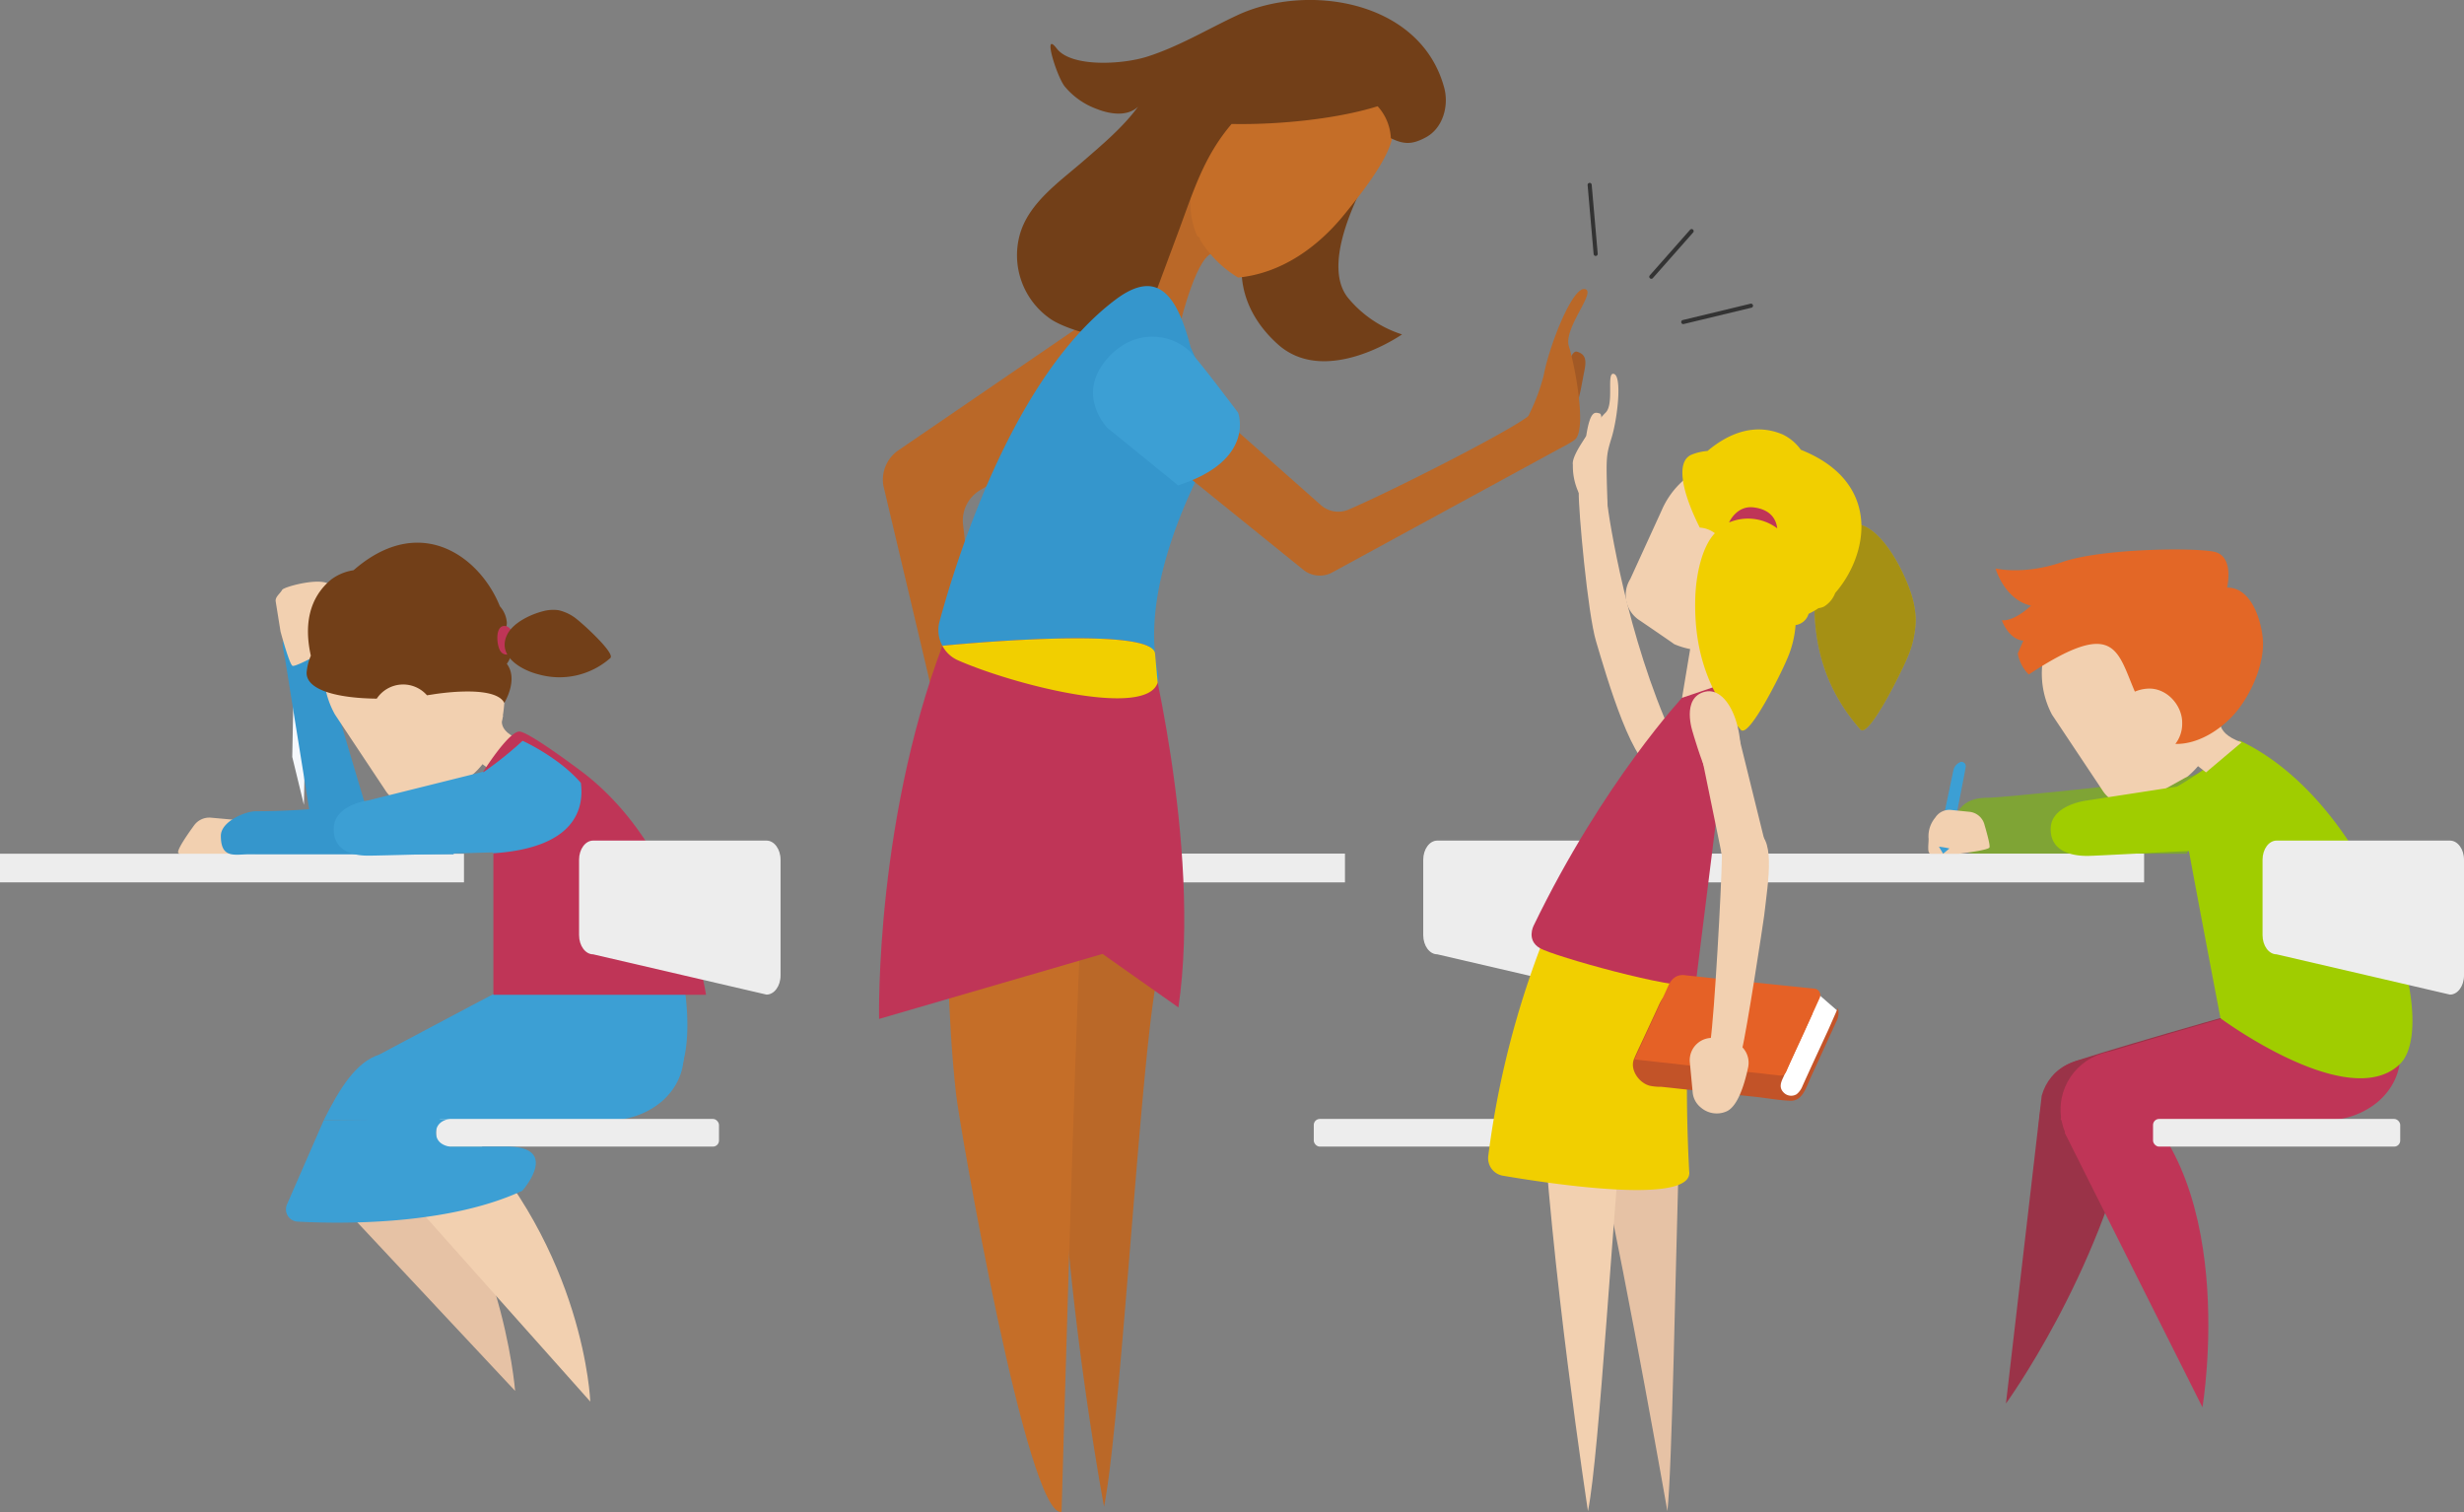<svg xmlns="http://www.w3.org/2000/svg" viewBox="0 0 601.89 369.33"><rect x="0" y="0" width="601.89" height="369.33" fill="#808080" stroke="none"/><defs><style>.cls-2{fill:#9a3348}.cls-3{fill:#3c9fd4}.cls-4{fill:none}.cls-6{fill:#bf3557}.cls-7{fill:#f2d0b0}.cls-8{fill:#ededed}.cls-9{fill:#a0cd00}.cls-12{fill:#e6c2a5}.cls-13{fill:#3596cc}.cls-14{fill:#723f18}.cls-15{fill:#f1cf00}.cls-17{fill:#ba6828}.cls-18{fill:#c56e28}</style></defs><g style="isolation:isolate"><g id="Layer_2" data-name="Layer 2"><g id="Layer_1-2" data-name="Layer 1"><path class="cls-2" d="M561.71 243.42c-1.29 0-42.53 11.77-53.86 15.47-6.91 2.25-9 6-9.82 15.77l.23.29h61.91z"></path><path class="cls-2" d="M498.74 267.6 490 342.82s22.71-31.19 31-69.51c6-16.6-18.15-20.07-22.26-5.71z"></path><path class="cls-3" d="M512.76 207.31a24.44 24.44 0 0 1 2.53-.61l-.92 1.8z"></path><path class="cls-4" d="m540.75 167.75-.14.14"></path><path class="cls-3" d="M479 186.09a2.83 2.83 0 0 0-1.84 2.07l-2.57 12.25 3.3-1.27s2.06-10.36 2.27-11.74a1.07 1.07 0 0 0-1.16-1.31z"></path><path d="M535.48 189.53c-12.47 1.9-47 5.31-49.35 5.31s-8.84-.07-8.84 8c0 5.69 3.45 5.69 6.94 5.69h49.93s13.78-24.76 1.32-19z" fill="#7fa435"></path><path class="cls-6" d="M581 246.6a19.42 19.42 0 0 0-14-4.52 20.35 20.35 0 0 0-7.54 2c-12.74 3.52-37.82 10.79-46.3 13.49-5.67 1.81-6 8.07-9.81 15.77l.23.3h61.91v-.06h2.82A19.31 19.31 0 0 0 581 269c7.09-6.2 7.09-16.22 0-22.4z"></path><path class="cls-7" d="m533.5 190.13-11.5 6.4a7.92 7.92 0 0 1-8.49-3.58l-12.27-18.41a21.51 21.51 0 0 1 37.53-21c5.8 10.37 5.72 27.82-4.41 36.13z"></path><path class="cls-8" d="M415.85 208.5h107.9v7.03h-107.9z"></path><path class="cls-9" d="M547.05 180.87a86.78 86.78 0 0 1-15.22 11.25c3.75 21.11 10.58 56.6 10.58 56.6s31.15 23.09 43.7 11.31c10.75-10.03-6.55-63.89-39.06-79.16z"></path><path class="cls-7" d="M542.75 174.78s-2.55 3.95 4.81 6.55l-8.69 7.33-6.11-4.74z"></path><path class="cls-9" d="M546 194.85a8.31 8.31 0 0 0-8.41-3.61l-27.77 4.28s-8.9 1-8.9 7 6.24 6.54 8.91 6.54c2.4 0 20.86-1.11 29.44-1.33a8.31 8.31 0 0 0 6.73-12.88z"></path><path class="cls-7" d="m481.24 198.31-4.81-.49a4.1 4.1 0 0 0-3.69 1.88 7.09 7.09 0 0 0-1.65 5c.11 1.08-.48 3.84.55 3.84h6.42a3 3 0 0 0 .43 0c1.2-.15 7.1-.89 7.47-1.52.24-.41-.52-3.23-1.18-5.49a4.24 4.24 0 0 0-3.54-3.22z"></path><path class="cls-8" d="m598.46 242.94-42.36-9.84c-1.89 0-3.42-2.1-3.42-4.68V210c0-2.58 1.53-4.68 3.42-4.68h42.36c1.9 0 3.43 2.1 3.43 4.68v28.27c0 2.57-1.53 4.67-3.43 4.67z"></path><path class="cls-6" d="M504.36 276.69 538 343.74s10-59.28-22.73-79.67z"></path><path d="M552.71 155.68c-.5-4.62-2.9-12.22-8.7-12.15 0 0 1.9-7.73-3.21-8.77s-27.49-.78-37 2.51-16.35 1.58-16.35 1.58 2.17 7.62 8.67 9.09c0 0-4 3.89-7.12 3.55 0 0 1.55 4.65 5.25 5l-1.36 3.12a9.55 9.55 0 0 0 2.69 5.14c21.12-13.93 21.54-5.95 25.91 4.19a9.19 9.19 0 0 1 3.24-.74c4.49-.21 8.32 4 8.32 8.32v.29a8 8 0 0 1-1.67 4.9c6 .15 12.08-4.11 15.51-8.63s6.45-11.6 5.82-17.4z" fill="#e36726"></path><path class="cls-3" d="M161.7 246.6c-6.41-5.58-16.35-6-23.46-1.51v28.48h10.77A19.35 19.35 0 0 0 161.7 269c7.09-6.2 7.09-16.22 0-22.4z"></path><path d="m82.21 166.82.95 37.34h-5.33v-37.34h4.38zm-7.42 0-.55 29.77-2.85-11.7.35-18.07h3.05z" style="fill:#f5f8fc"></path><path class="cls-7" d="m57 200.22-5.42-.49a4.59 4.59 0 0 0-4.17 1.88c-1.81 2.48-4.44 6.31-3.81 6.78.94.7 1.41 2 2.58 2h7.24a4 4 0 0 0 .49 0c1.35-.15 8-.89 8.42-1.52.27-.42-.58-3.23-1.34-5.49a4.63 4.63 0 0 0-3.99-3.16z"></path><path class="cls-12" d="m87.2 298.48 38.63 41.26s-3.25-42.51-30.42-68.81z"></path><path class="cls-7" d="m101.42 294.35 42.77 48s-1.28-36.73-31.37-67.67z"></path><path class="cls-13" d="M76.28 202.32a7.82 7.82 0 0 0 7.72 6.57h10s-1-.1-1-.15c-3.87-12-13.69-45.39-14.07-47.75s2.22-8.74-5.72-7.46c-5.61.91-4.09 4.19-3.53 7.64.38 2.53 4.46 27.83 6.6 41.15z"></path><path class="cls-3" d="M133.78 236.26c-1.29 0-30.59 15.75-41.15 21.34-5.67 1.81-9.7 8.3-13.54 16h67z"></path><path class="cls-7" d="M90.09 145.26a21.51 21.51 0 0 1 29.27 8.25c5.81 10.37 5.72 27.82-4.41 36.13a10.93 10.93 0 0 1-1.15.35l.29.14-11.5 6.4A7.93 7.93 0 0 1 94.1 193l-12.27-18.46a21.51 21.51 0 0 1 8.26-29.28z"></path><path class="cls-8" d="M0 208.53h113.34v6.99H0z"></path><rect class="cls-8" x="106.51" y="273.31" width="69.12" height="6.76" rx="1.48"></rect><path class="cls-3" d="M127.63 180.87a86.41 86.41 0 0 1-15.22 11.25c25.71 46.13 10.58 56.6 10.58 56.6s38.59 27.74 43.7 11.31c5.31-17.09-6.55-63.89-39.06-79.16z"></path><path class="cls-7" d="M123 174.78s-2.46 3.68 4.64 6.09l-8.39 6.83-5.9-4.41z"></path><path class="cls-13" d="M112.23 191.16a183.89 183.89 0 0 1-49.82 7c-2.39 0-8.46 2.45-8.46 6 0 5.68 3.4 4.51 6.89 4.51h49.93s13.93-23.26 1.46-17.51z"></path><path class="cls-3" d="m121.56 187.63-31.66 7.89s-8.38 1-8.38 7 5.87 6.48 8.39 6.48c2.82 0 21.7-.54 34.47-.92a10.4 10.4 0 0 0 10-12.07 10.41 10.41 0 0 0-12.82-8.38z"></path><path class="cls-7" d="m79.13 156-.38-5.43c-.11-1.63 2.82-7.31 1.36-8.05-2.73-1.38-10.81.86-11.18 1.55-.54 1-1.76 1.71-1.58 2.86l1.15 7.16a4 4 0 0 0 .11.47c.36 1.31 2.15 7.76 2.84 8.07.45.21 3.1-1.08 5.2-2.19a4.63 4.63 0 0 0 2.48-4.44z"></path><path class="cls-8" d="M220.64 208.5h107.9v7.03h-107.9z"></path><rect class="cls-8" x="320.92" y="273.31" width="60.38" height="6.76" rx="1.48"></rect><path class="cls-4" d="m80.26 167.75-.15.14"></path><path class="cls-14" d="M123.8 162.14c1.54-2.1 1.41-4.08-.13-5.76a16.65 16.65 0 0 0-.13-2.88 3.76 3.76 0 0 0 .27-1.42 6.75 6.75 0 0 0-1.71-4c-4.63-11.64-18.76-22.75-34.88-9.52-.3.24-.58.49-.87.73a12 12 0 0 0-5.42 2.24c-5.46 4.48-6.68 11.14-5 18.62a13.52 13.52 0 0 0-1 3.8c-.55 4.55 7.42 6.6 17.1 6.7a7.74 7.74 0 0 1 12.27-.82l1.34-.2s15.18-2.61 17.55 2.06c-.01-.01 3.54-5.69.61-9.55z"></path><path class="cls-3" d="m79.09 273.61-9 20.61a3 3 0 0 0 2.56 4.17c10.2.56 36.58 1 54.94-7.54 0 0 9.54-10.78-3.83-10.78h-13.87s-3.38-.29-3.38-3.38 3.38-3.38 3.38-3.38z"></path><path class="cls-6" d="M141.07 187.7s-11.49-8.64-14.06-9c-2.38-.38-8.25 8.63-9 9.86 0 0 0 .1.16 0a93.83 93.83 0 0 0 9.5-7.62s8.82 4 14.22 10.29c.79 6-1.07 15.83-21.37 17.19v34.56h51.94S167 206.4 141.07 187.7z"></path><path class="cls-8" d="m393.45 242.94-42.36-9.84c-1.89 0-3.43-2.1-3.43-4.68V210c0-2.58 1.54-4.68 3.43-4.68h42.36c1.9 0 3.43 2.1 3.43 4.68v28.27c0 2.57-1.53 4.67-3.43 4.67z"></path><path class="cls-3" d="M473.63 206.81a24 24 0 0 1 2.57.43l-1.55 1.29z"></path><path class="cls-8" d="m187.24 242.94-42.36-9.84c-1.89 0-3.43-2.1-3.43-4.68V210c0-2.58 1.54-4.68 3.43-4.68h42.36c1.89 0 3.43 2.1 3.43 4.68v28.27c0 2.57-1.54 4.67-3.43 4.67z"></path><path class="cls-15" d="M466.52 144.09c-2-5.6-6.25-13.33-11-15.52-8.68-4-12 8.53-12.27 17.1-.39 13.05 3.28 23.49 11.19 32.49 2 2.3 10.13-14.27 11.4-17.36a24.06 24.06 0 0 0 2.12-9.53 23 23 0 0 0-1.44-7.18z"></path><path d="M466.52 144.09c-2-5.6-6.25-13.33-11-15.52-8.68-4-12 8.53-12.27 17.1-.39 13.05 3.28 23.49 11.19 32.49 2 2.3 10.13-14.27 11.4-17.36a24.06 24.06 0 0 0 2.12-9.53 23 23 0 0 0-1.44-7.18z" style="mix-blend-mode:overlay" fill="#333" opacity=".4"></path><path class="cls-7" d="M392.75 125.27c-.47-13.88-.52-13.63.95-18.45 1.41-4.64 2.56-14.79.57-15.48s.15 7.27-2.06 9.45-8.48 10.08-8 12.72a15.45 15.45 0 0 0 3.95 10.67"></path><path class="cls-7" d="M406.6 175.44c-10.34-24.94-13.94-51.68-14.22-54-.05-.39-.11-.88-.21-1.43-5.38-1.19-2.07-1.23-6.52-1v1.2c-.11 4.31 2.19 29.66 4.22 36.43 2.44 8.18 9.47 32.86 15.09 31.06 4.66-1.43 4.95-6.9 1.64-12.26z"></path><path class="cls-12" d="M390.74 282.57c7.34 33.88 16.56 86.55 16.56 86.55 1.13-10 2-59.84 2.77-85.79-6.45-.18-12.89-.46-19.33-.76z"></path><path class="cls-7" d="M376.56 266.19c2 41.94 11.34 102.93 11.34 102.93 2.86-14.28 6.12-74.76 9.2-103.68-6.82.41-13.69.81-20.54.75z"></path><path class="cls-15" d="M413.47 168.27c-7.2 8-41.68 49.18-49.93 114.11a4.34 4.34 0 0 0 3.58 4.8c12.08 2.06 46.84 7.28 45.5-1.15-2.73-51.22 5.36-98.67 8.34-114a4.34 4.34 0 0 0-4.28-5.16 4.32 4.32 0 0 0-3.21 1.4z"></path><path class="cls-6" d="M411.28 170s-19.69 21-36.68 56.15c0 0-1.79 3.52 1.57 5.46s32.81 10.24 38 9.07l7.8-62.53s.63-5.55-1.62-9.3-4.95-3.63-9.07 1.15z"></path><path class="cls-17" d="M234.12 196.08s14.67 3.63 11.72 2c-2.45-1.35-8.61-52.83-10.59-69.93a8.65 8.65 0 0 1 4.05-8.36l43.6-25.68s8.43-4.72 4.31-13.56-18.6-4.17-18.6-4.17L219.44 110a8.71 8.71 0 0 0-3.66 8.59z"></path><path class="cls-7" d="M387.45 106.62c1-6.6 2.23-5.88 3.25-5.65s0 3.56 0 3.56-.86 4.8-.49 6.88a2.55 2.55 0 0 1-3.86 2.45c-1.56-1.18-.9-3.93 1.07-7.24"></path><path class="cls-17" d="M288.35 78.78s4.24-17.48 8.35-16.94-2.82-20.65-2.82-20.65l-17.41 29.68c1.76 6.27 5.15 11.13 11.88 7.91z"></path><path class="cls-14" d="M339.7 33.75s-19.18 27.73-10.51 38.88a28.23 28.23 0 0 0 13.29 9.05s-18.61 13-30.38 2.38-8.35-22.22-8.35-22.22z"></path><path class="cls-18" d="m337.6 26.56-1.08-.66a130.77 130.77 0 0 1-37 2.09c-7 8.26-11.22 20.17-7.12 29.54a11.75 11.75 0 0 0 .9.81h-.3a27.8 27.8 0 0 0 9.44 9.46c10.27-1 19.12-7.08 25.8-15.24 9.31-11.38 16.22-21.74 9.36-26z"></path><path class="cls-14" d="M348.36 33.51c4.07-2.21 5.63-7.62 4.42-12.09C347 0 319.2-4.24 302.18 3.75c-7.28 3.41-14.28 7.65-22 10.1-6.06 1.92-18.51 2.63-22.05-2s-.07 6.61 1.9 9.2a18.21 18.21 0 0 0 7.9 5.57c3.3 1.32 7.48 1.88 10.06-.55-3.6 4.94-8.68 9.21-13.28 13.2-6 5.22-13.51 10.33-15.64 18.19a18.89 18.89 0 0 0 7.39 20.34c4 2.94 20.5 8.12 23.18.86L288 56.19c3.51-9.47 6.08-18 12.85-25.91 12.19.24 26.34-1.38 35.67-4.33a12.44 12.44 0 0 1 3.23 7.8c3.3 1.64 5.34 1.53 8.61-.24z"></path><path class="cls-17" d="M259.47 237.26C254.87 289.32 269.69 368 269.69 368c3.88-19.41 8.54-102.09 12.37-125.92 4.52-28.08-4.05-23-11.5-25a6.07 6.07 0 0 0-6.38 2.47c-4 5-3.9 11.64-4.71 17.64"></path><path class="cls-18" d="M234.63 211.56c-5.28 7.16-3.27 18.13-3 26.44.26 9.71.84 19.41 1.89 29.07.83 7.7 17.47 103.77 25.79 102.24 0 0 3.34-118.7 4.68-142 .64-11.15-8.19-20.28-17.72-19.92-3.07.14-9.79 1.67-11.64 4.17z"></path><path class="cls-7" d="M436.35 115.8a21 21 0 0 1 6 29.15c-6.4 9.7-21.61 17.46-33.38 12.39-.29-.25-8.37-5.76-8.37-5.76a7.35 7.35 0 0 1-2.37-10.14l7.68-16.8a20.54 20.54 0 0 1 30.46-8.84z"></path><path class="cls-7" d="M425.47 157.66s-5.11 1.93-4 9.19l-10.59 3.6 2.89-17.36z"></path><path class="cls-6" d="m269.32 233 18.54 13.08c5.82-39.86-8.06-92.54-8.06-92.54s-39.31.83-47.56-1c-18.66 45.45-17.5 96.34-17.5 96.34z"></path><path class="cls-13" d="M290.82 84.77c-3.32-12.85-8.13-19.21-18.27-11.62-24.71 18.48-38.51 62-43.05 78.66a8 8 0 0 0 .7 5.93c.11 0 51.31-5.17 51.95 1.91l.64 7.08a5 5 0 0 0 .06-2.64c-4.69-21.09 9.81-48 12.18-52.34a8.7 8.7 0 0 0 .59-1.32c1-3 2.89-5.22 2.89-8.44z"></path><path class="cls-15" d="M230.2 157.74a7.92 7.92 0 0 0 3.82 3.55c13.93 6.1 46 14.17 48.77 5.44l-.64-7.08c-.64-7.08-51.84-1.92-51.95-1.91z"></path><path class="cls-17" d="M381.52 109.27s-6.87-10.87-7.4-8.44c-.44 2-33 18.61-44.7 23.64a6.39 6.39 0 0 1-6.77-1.1l-29-25.68s-5.13-5-10.5-.17 1 14 1 14l34.21 27.65a6.4 6.4 0 0 0 6.85.77z"></path><path class="cls-3" d="M270.55 104.55s-7.88-7.9-.17-16.85C277 80 286 81.54 290.45 85.64c2.14 2 12 15.19 12 15.19s4.36 11.61-14.68 17.72"></path><path d="M386 95.79c.37-1.68.66-3.43 1-5.09.45-2.26.62-4.13-1.8-4.8-1.52-.41-2.52 4.72-2.52 4.72-.4 2.06-.57 4-1 6.08a4.69 4.69 0 0 0 0 2.38c1 2.83 3.54-.13 3.93-1.63.13-.54.26-1.1.39-1.66z" fill="#a25925"></path><path class="cls-17" d="M382.07 109a6.11 6.11 0 0 1-8.49-7.89 48 48 0 0 0 3.52-9.51c1.36-7.16 6.92-21.46 10-21s-5.28 9.56-3.86 14 4.25 19.32 1.75 22.5c.01.01-.23.44-2.92 1.9z"></path><path d="m411.17 78.66 16.55-3.99m-24.35-7.07 9.85-11.15m-23.44 5.57-1.47-16.86" style="stroke:#333;stroke-linecap:round;stroke-linejoin:round;fill:none"></path><path class="cls-15" d="M440.9 110.28c-.35-.16-.68-.29-1-.42a11.71 11.71 0 0 0-4.38-3.71c-6.35-2.74-12.69-.81-18.42 4a13.28 13.28 0 0 0-3.75.85c-4.2 1.57-2.4 9.41 1.86 17.87a6.86 6.86 0 0 1 3.69 1.37c-3.22 3.35-4.63 10.36-4.79 15.77-.38 13 3.26 23.3 11.1 32.24 2 2.28 10.05-14.16 11.31-17.23a25.14 25.14 0 0 0 2.09-8.34 3.88 3.88 0 0 0 3.18-2.75 16.61 16.61 0 0 0 2.43-1.39 3.89 3.89 0 0 0 1.37-.4 6.59 6.59 0 0 0 2.7-3.29c8.03-9.21 11.36-26.49-7.39-34.57z"></path><path fill="#fff" d="m444.11 242.78 4.68 4.07-.18.42-.07 1.01-8.47 18.6-1.75 1.23-5.65.08.96-8.31 5.95-10.85 4.53-6.25z"></path><path d="M446.59 251.58c-2.12 4.58-4.24 9.16-6.29 13.69a4.8 4.8 0 0 1-1.43 2 2.56 2.56 0 0 1-3.27-.52c-1-1.08-.62-2.28-.07-3.43 1.23-2.8 2.58-5.58 3.81-8.38 1.18-2.47 2.31-5 3.42-7.42l-.14-.19c-8.31-1.25-16.65-2.38-25-3.62l-5.94-.88a12.33 12.33 0 0 0-3.24-.35c-2.28.34-2.93 2.44-3.75 4.17-1.11 2.43-2.2 4.74-3.32 7.16-.73 1.58-1.53 3.2-2.22 4.84-1.08 2.6 1.19 5.85 3.8 6.54a12.37 12.37 0 0 0 2.8.27c2.18.21 4.3.47 6.48.69 5.42.56 10.78 1.16 16.2 1.72 2.91.29 5.93.88 8.88 1s3.87-3.19 4.89-5.45c.84-1.85 1.66-3.58 2.5-5.43 1.59-3.53 2.22-4.84 3.82-8.37a4.55 4.55 0 0 0 .43-3.4z" fill="#c25328"></path><path d="M444.5 243.76a1.6 1.6 0 0 0-1.3-2.28c-2-.18-4-.42-5.93-.6-5.31-.54-10.67-1.14-16-1.64l-9.39-1c-2.2-.39-3.54.74-4.38 2.59l-2.52 5.53-5.72 12.42 25.57 2.81c2.34.3 4.69.49 7 .79l2.4.26a3 3 0 0 0 1.26 0c.61-.23.92-1 1.13-1.56 1-2.27 2-4.43 3.06-6.69z" fill="#e56126"></path><path class="cls-6" d="M422.37 127.61s1.78-4.16 5.94-3.68 5.56 2.88 5.82 5.12a11.91 11.91 0 0 0-11.76-1.44z"></path><path class="cls-7" d="M423.94 192.84c3.74-12.91-1.42-25.32-7.42-23.89s-3 10-3 10 7.12 25.27 10.42 13.89z"></path><path class="cls-7" d="m431.16 205.84-6.75-27.34-10.29-1.31 7.23 35.27 9.81-6.62zm-18.38 53.63.69 7.28a5.34 5.34 0 0 0 2 3.77 5.93 5.93 0 0 0 6.38.9c2.66-1.29 4.28-6.51 5.17-10.7a5.45 5.45 0 0 0-4.39-6.5l-3.53-.63a5.45 5.45 0 0 0-6.32 5.88z"></path><path class="cls-7" d="M428.14 203c-4.82-.46-8.46-.24-7.52 6-.1 7.77-1.84 38.89-2.81 45.37 4 .75 3 1.26 7.72 1.9 1.06-3.91 5.21-30.94 5.41-32.63.97-8.49 3.06-20.09-2.8-20.64z"></path><path class="cls-6" d="M122.34 159.18a1.81 1.81 0 0 0 2.33.47c1.62-1.19 1.12-6.35-1.16-6.73-2.7-.45-2.27 4.92-1.17 6.26z"></path><path class="cls-14" d="M132.72 149.28c-3 .74-7.28 2.74-8.77 5.62-2.73 5.3 3.37 8.8 7.71 9.85a18.76 18.76 0 0 0 17.41-4c1.33-1.09-6.45-8.15-7.92-9.3a10.9 10.9 0 0 0-4.67-2.39 9.2 9.2 0 0 0-3.76.22z"></path><circle class="cls-6" cx="517.68" cy="271.05" r="14.34"></circle><rect class="cls-8" x="525.93" y="273.31" width="60.38" height="6.76" rx="1.48"></rect></g></g></g></svg>